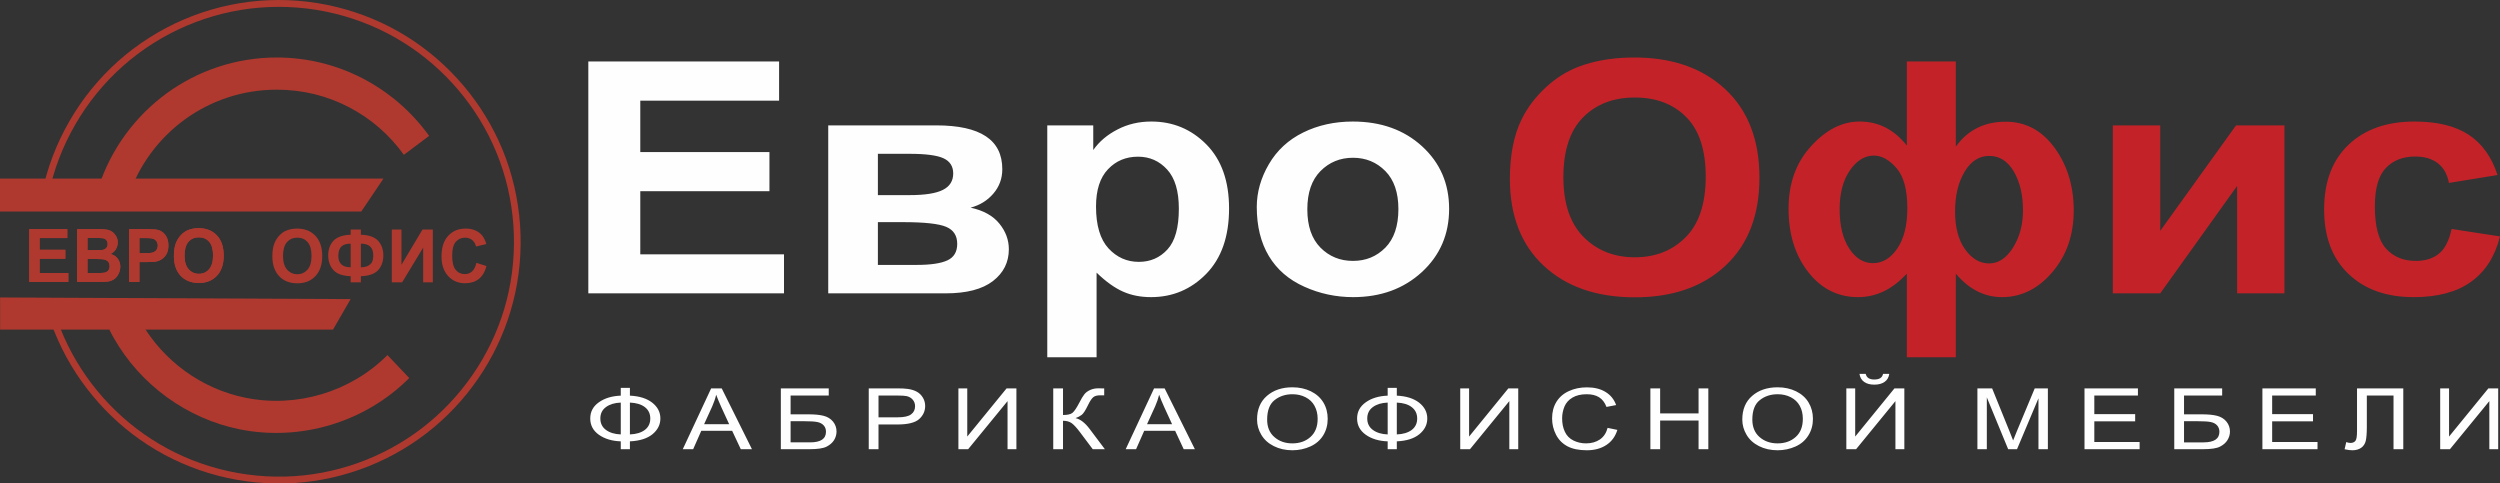 <?xml version="1.0" encoding="UTF-8"?>
<!DOCTYPE svg PUBLIC "-//W3C//DTD SVG 1.1//EN" "http://www.w3.org/Graphics/SVG/1.1/DTD/svg11.dtd">
<!-- Creator: CorelDRAW X8 -->
<svg xmlns="http://www.w3.org/2000/svg" xml:space="preserve" width="479.946mm" height="92.821mm" version="1.1" style="shape-rendering:geometricPrecision; text-rendering:geometricPrecision; image-rendering:optimizeQuality; fill-rule:evenodd; clip-rule:evenodd"
viewBox="0 0 44308 8569"
 xmlns:xlink="http://www.w3.org/1999/xlink">
 <rect x="0" y="0" width="44308" height="8569" fill="#333333" stroke="none"/>
 <defs>
  <style type="text/css">
   <![CDATA[
    .fil1 {fill:#FEFEFE;fill-rule:nonzero}
    .fil2 {fill:#C32328;fill-rule:nonzero}
    .fil0 {fill:#AF392F;fill-rule:nonzero}
   ]]>
  </style>
 </defs>
 <g id="Слой_x0020_1">
  <g id="_3109687863712">
   <polygon class="fil0" points="0,3749 0,3165 6796,3165 6403,3749 "/>
   <polygon class="fil0" points="2,5272 2,5842 5902,5842 6214,5301 "/>
   <path class="fil0" d="M1749 3312c220,-675 650,-1255 1212,-1663 547,-396 1219,-630 1945,-630 543,0 1058,132 1513,366 472,243 879,595 1186,1023l-447 336c-255,-356 -593,-650 -986,-851 -378,-195 -808,-304 -1266,-304 -609,0 -1170,195 -1626,525 -468,339 -824,820 -1007,1378l-524 -180z"/>
   <path class="fil0" d="M7253 6700c-393,394 -875,674 -1391,830 -522,157 -1079,187 -1618,78 -463,-94 -902,-290 -1284,-567 -380,-276 -705,-632 -942,-1049 -9,-16 -23,-41 -41,-74 -11,-21 -24,-46 -39,-76l492 -261c8,17 19,38 33,63 6,12 18,32 34,61 197,347 466,642 781,871 319,232 686,395 1072,473 453,92 920,67 1356,-64 432,-130 834,-364 1161,-692l386 407z"/>
   <polygon class="fil0" points="518,4997 518,4061 1193,4061 1193,4219 702,4219 702,4427 1158,4427 1158,4585 702,4585 702,4839 1211,4839 1211,4997 "/>
   <path class="fil0" d="M1551 4590l0 249 172 0c66,0 109,-2 126,-6 28,-5 50,-17 68,-37 17,-19 26,-46 26,-79 0,-28 -7,-51 -20,-71 -14,-19 -33,-33 -58,-42 -25,-9 -80,-14 -164,-14l-150 0zm0 -373l0 217 121 0c72,0 117,-1 134,-3 32,-4 57,-15 75,-34 18,-18 27,-43 27,-73 0,-29 -8,-52 -24,-70 -15,-18 -38,-29 -69,-33 -18,-2 -71,-4 -158,-4l-106 0zm-184 -156l365 0c72,0 126,3 162,9 35,6 67,19 95,39 28,19 51,46 70,78 19,33 28,70 28,110 0,44 -12,84 -34,121 -23,37 -54,64 -93,83 55,16 98,44 127,84 30,40 45,87 45,141 0,43 -10,84 -29,124 -20,41 -46,73 -79,97 -34,24 -75,39 -124,44 -31,4 -105,6 -222,6l-311 0 0 -936z"/>
   <path class="fil0" d="M2471 4219l0 268 101 0c73,0 121,-5 146,-15 24,-10 43,-25 57,-46 14,-21 21,-46 21,-74 0,-34 -10,-62 -29,-85 -20,-22 -44,-36 -74,-41 -22,-5 -66,-7 -133,-7l-89 0zm-184 778l0 -936 295 0c112,0 185,5 219,14 52,14 96,45 131,92 36,47 53,108 53,182 0,58 -10,106 -30,146 -21,39 -46,70 -78,92 -31,22 -63,37 -95,45 -44,9 -108,13 -191,13l-120 0 0 352 -184 0z"/>
   <path class="fil0" d="M3271 4529c0,106 23,187 71,241 48,55 109,83 182,83 74,0 134,-27 182,-82 47,-54 70,-136 70,-245 0,-108 -23,-188 -69,-241 -45,-53 -107,-79 -183,-79 -76,0 -137,26 -184,80 -46,54 -69,134 -69,243zm-189 6c0,-96 13,-176 41,-241 21,-48 49,-90 85,-129 36,-38 75,-66 118,-84 57,-25 122,-37 196,-37 134,0 242,43 323,129 80,85 120,205 120,357 0,152 -40,271 -120,356 -80,86 -186,129 -320,129 -136,0 -244,-43 -324,-128 -79,-85 -119,-203 -119,-352z"/>
   <polygon class="fil0" points="518,4997 518,4061 1193,4061 1193,4219 702,4219 702,4427 1158,4427 1158,4585 702,4585 702,4839 1211,4839 1211,4997 "/>
   <path class="fil0" d="M1551 4590l0 249 172 0c66,0 109,-2 126,-6 28,-5 50,-17 68,-37 17,-19 26,-46 26,-79 0,-28 -7,-51 -20,-71 -14,-19 -33,-33 -58,-42 -25,-9 -80,-14 -164,-14l-150 0zm0 -373l0 217 121 0c72,0 117,-1 134,-3 32,-4 57,-15 75,-34 18,-18 27,-43 27,-73 0,-29 -8,-52 -24,-70 -15,-18 -38,-29 -69,-33 -18,-2 -71,-4 -158,-4l-106 0zm-184 -156l365 0c72,0 126,3 162,9 35,6 67,19 95,39 28,19 51,46 70,78 19,33 28,70 28,110 0,44 -12,84 -34,121 -23,37 -54,64 -93,83 55,16 98,44 127,84 30,40 45,87 45,141 0,43 -10,84 -29,124 -20,41 -46,73 -79,97 -34,24 -75,39 -124,44 -31,4 -105,6 -222,6l-311 0 0 -936z"/>
   <path class="fil0" d="M2471 4219l0 268 101 0c73,0 121,-5 146,-15 24,-10 43,-25 57,-46 14,-21 21,-46 21,-74 0,-34 -10,-62 -29,-85 -20,-22 -44,-36 -74,-41 -22,-5 -66,-7 -133,-7l-89 0zm-184 778l0 -936 295 0c112,0 185,5 219,14 52,14 96,45 131,92 36,47 53,108 53,182 0,58 -10,106 -30,146 -21,39 -46,70 -78,92 -31,22 -63,37 -95,45 -44,9 -108,13 -191,13l-120 0 0 352 -184 0z"/>
   <path class="fil0" d="M3271 4529c0,106 23,187 71,241 48,55 109,83 182,83 74,0 134,-27 182,-82 47,-54 70,-136 70,-245 0,-108 -23,-188 -69,-241 -45,-53 -107,-79 -183,-79 -76,0 -137,26 -184,80 -46,54 -69,134 -69,243zm-189 6c0,-96 13,-176 41,-241 21,-48 49,-90 85,-129 36,-38 75,-66 118,-84 57,-25 122,-37 196,-37 134,0 242,43 323,129 80,85 120,205 120,357 0,152 -40,271 -120,356 -80,86 -186,129 -320,129 -136,0 -244,-43 -324,-128 -79,-85 -119,-203 -119,-352z"/>
   <path class="fil0" d="M5016 4535c0,107 24,187 71,242 48,55 109,83 182,83 74,0 134,-28 182,-82 47,-55 70,-136 70,-245 0,-108 -23,-188 -68,-241 -46,-53 -107,-80 -184,-80 -76,0 -137,27 -184,81 -46,53 -69,134 -69,242zm-189 7c0,-96 13,-176 41,-241 21,-48 49,-91 85,-129 36,-38 75,-66 118,-84 57,-25 122,-37 196,-37 135,0 242,43 323,128 80,86 121,205 121,358 0,152 -40,270 -120,356 -80,85 -187,128 -321,128 -136,0 -243,-42 -323,-127 -80,-86 -120,-203 -120,-352z"/>
   <path class="fil0" d="M6396 4737c48,0 89,-8 124,-25 34,-17 59,-39 73,-67 15,-28 22,-69 22,-124 0,-135 -73,-203 -219,-203l0 419zm-181 0l0 -419c-77,0 -133,18 -167,53 -34,36 -52,90 -52,162 0,136 73,204 219,204zm181 158l0 109 -181 0 0 -109c-145,-5 -248,-42 -308,-111 -60,-68 -90,-154 -90,-257 0,-108 32,-195 94,-261 63,-65 164,-101 304,-106l0 -92 181 0 0 92c145,5 247,42 308,110 60,68 90,154 90,258 0,103 -30,189 -90,257 -60,68 -163,105 -308,110z"/>
   <polygon class="fil0" points="6944,4068 7115,4068 7115,4693 7488,4068 7671,4068 7671,5004 7500,5004 7500,4388 7127,5004 6944,5004 "/>
   <path class="fil0" d="M8443 4659l179 56c-27,103 -73,179 -137,230 -64,50 -145,75 -243,75 -122,0 -222,-43 -300,-128 -78,-85 -117,-201 -117,-349 0,-156 39,-277 118,-363 78,-86 182,-129 310,-129 112,0 203,33 273,101 41,40 72,98 93,173l-182 44c-11,-48 -34,-87 -68,-115 -35,-28 -77,-42 -126,-42 -68,0 -123,25 -166,75 -42,50 -63,131 -63,242 0,119 21,203 62,253 42,51 97,76 163,76 50,0 92,-16 128,-48 35,-32 61,-83 76,-151z"/>
   <path class="fil0" d="M744 3427c92,-452 258,-883 485,-1277 229,-398 521,-759 863,-1064 348,-310 743,-559 1165,-740 425,-182 877,-295 1338,-332 459,-37 921,0 1366,109 442,108 868,285 1258,530 374,235 711,529 998,868 283,336 517,715 687,1126 176,426 281,880 313,1339 32,460 -9,925 -125,1372 -111,432 -291,842 -527,1215 -239,377 -535,716 -875,1000 -348,291 -739,523 -1154,689 -418,167 -861,269 -1310,298 -457,30 -916,-14 -1358,-128 -438,-114 -860,-296 -1245,-545 -371,-239 -705,-537 -987,-880 -280,-339 -509,-722 -674,-1135 -19,-48 -36,-94 -52,-139 -17,-47 -33,-94 -48,-140l112 -38c15,47 31,92 47,136 17,48 34,92 51,135 160,401 382,773 654,1103 274,333 599,623 960,855 374,242 784,420 1211,530 430,111 877,154 1322,125 437,-29 867,-127 1274,-290 404,-162 784,-387 1122,-670 331,-277 619,-606 851,-972 229,-362 404,-760 512,-1180 112,-434 152,-886 121,-1332 -31,-446 -133,-887 -304,-1300 -165,-399 -392,-769 -668,-1095 -278,-329 -606,-615 -970,-843 -379,-238 -793,-411 -1223,-516 -434,-106 -884,-142 -1330,-106 -448,36 -888,146 -1301,323 -411,176 -795,418 -1133,720 -332,296 -616,646 -839,1034 -221,383 -382,802 -471,1239l-116 -24z"/>
  </g>
  <path class="fil1" d="M10427 5199l0 -4110 3381 0 0 695 -2460 0 0 911 2289 0 0 693 -2289 0 0 1119 2547 0 0 692 -3468 0zm5132 -504l691 0c249,0 430,-28 544,-82 114,-54 171,-151 171,-291 0,-146 -65,-247 -196,-302 -130,-55 -384,-83 -762,-83l-448 0 0 758zm0 -1237l563 0c272,0 468,-31 590,-93 121,-61 182,-158 182,-291 0,-125 -57,-215 -170,-268 -113,-53 -314,-80 -602,-80l-563 0 0 732zm-880 -1236l1913 0c392,0 685,64 880,193 195,129 292,323 292,583 0,167 -53,311 -160,435 -106,123 -241,205 -402,247 228,50 398,144 510,283 112,138 168,289 168,454 0,232 -95,420 -283,565 -189,145 -468,217 -837,217l-2081 0 0 -2977zm4746 1438c0,335 74,582 221,742 147,159 327,239 538,239 204,0 372,-73 507,-220 135,-147 202,-387 202,-722 0,-312 -69,-544 -208,-695 -139,-152 -311,-227 -516,-227 -214,0 -391,74 -532,223 -141,148 -212,368 -212,660zm-864 -1438l815 0 0 437c105,-150 248,-271 429,-364 180,-94 380,-141 600,-141 384,0 709,136 977,407 267,271 401,649 401,1133 0,497 -135,883 -404,1159 -270,276 -596,413 -980,413 -183,0 -348,-32 -496,-98 -148,-65 -304,-177 -468,-336l0 1500 -874 0 0 -4110zm4609 1488c0,296 78,522 233,679 156,157 348,235 576,235 228,0 419,-78 574,-235 154,-157 231,-385 231,-684 0,-292 -77,-516 -231,-673 -155,-157 -346,-236 -574,-236 -228,0 -420,79 -576,236 -155,157 -233,383 -233,678zm-896 -42c0,-261 72,-515 215,-759 143,-245 346,-432 608,-561 262,-129 555,-194 879,-194 499,0 909,147 1228,439 320,293 479,662 479,1109 0,450 -161,824 -483,1120 -323,296 -729,444 -1218,444 -303,0 -592,-61 -866,-185 -275,-123 -484,-304 -627,-542 -143,-238 -215,-529 -215,-871z"/>
  <path class="fil2" d="M27708 3141c0,466 120,818 358,1059 239,240 541,360 908,360 367,0 668,-119 904,-358 235,-238 353,-595 353,-1072 0,-471 -115,-822 -344,-1054 -229,-232 -533,-348 -913,-348 -379,0 -685,117 -917,352 -233,235 -349,588 -349,1061zm1160 -2121l191 0c628,17 1134,204 1519,562 403,376 605,899 605,1568 0,663 -201,1182 -601,1557 -400,375 -935,562 -1605,562 -678,0 -1217,-186 -1617,-559 -400,-373 -600,-887 -600,-1541 0,-418 69,-770 208,-1054 104,-209 245,-397 425,-563 179,-167 375,-290 589,-371 259,-98 554,-152 886,-161zm6386 1743c-179,0 -324,94 -436,282 -112,187 -168,422 -168,705 0,282 60,506 179,671 120,166 261,248 425,248 164,0 305,-93 423,-280 118,-187 177,-408 177,-662 0,-271 -54,-499 -161,-685 -109,-186 -254,-279 -439,-279zm-2044 -6c-161,0 -303,88 -424,262 -121,175 -182,405 -182,691 0,288 56,519 169,693 113,174 254,261 422,261 170,0 314,-87 432,-261 118,-174 177,-411 177,-712 0,-327 -64,-565 -192,-712 -129,-148 -263,-222 -402,-222zm585 -1668l868 0 0 1511c105,-148 232,-258 379,-332 147,-74 315,-111 504,-111 355,0 644,155 869,464 225,310 338,679 338,1109 0,432 -126,796 -378,1092 -252,296 -550,444 -894,444 -155,0 -302,-35 -439,-105 -137,-70 -263,-174 -379,-312l0 1483 -868 0 0 -1483c-126,138 -261,242 -405,312 -145,70 -298,105 -460,105 -356,0 -651,-148 -883,-445 -232,-298 -348,-671 -348,-1122 0,-447 132,-816 398,-1107 265,-292 552,-438 862,-438 167,0 321,36 460,107 138,71 264,177 376,319l0 -1491zm3651 1133l840 0 0 1870 1344 -1870 858 0 0 2977 -839 0 0 -1904 -1363 1904 -840 0 0 -2977zm6818 880l-861 140c-29,-155 -95,-272 -198,-350 -102,-79 -236,-118 -399,-118 -218,0 -392,68 -521,203 -130,136 -195,362 -195,680 0,353 66,603 198,749 131,146 308,218 530,218 166,0 302,-42 407,-127 106,-85 181,-232 225,-439l858 132 0 0c-89,355 -260,623 -514,804 -252,182 -591,272 -1016,272 -484,0 -869,-137 -1156,-412 -287,-274 -431,-655 -431,-1141 0,-491 144,-874 433,-1148 288,-274 678,-411 1169,-411 403,0 722,78 960,234 237,157 408,394 511,714z"/>
  <path class="fil1" d="M11002 7012l0 -138 162 0 0 138c167,8 299,49 395,124 97,76 145,169 145,281 0,109 -47,202 -140,279 -94,76 -227,118 -400,126l0 139 -162 0 0 -139c-155,-5 -284,-44 -387,-116 -103,-73 -154,-169 -154,-289 0,-120 51,-216 154,-288 103,-73 232,-111 387,-117zm162 123l0 564c112,-4 200,-31 265,-80 64,-49 96,-116 96,-202 0,-84 -31,-151 -94,-200 -63,-50 -152,-77 -267,-82zm-162 0c-108,4 -195,30 -262,79 -67,49 -100,116 -100,203 0,86 33,153 99,202 66,49 153,76 263,80l0 -564zm1099 826l503 -1078 187 0 536 1078 -198 0 -153 -326 -547 0 -144 326 -184 0zm378 -443l444 0 -137 -298c-41,-91 -72,-165 -93,-224 -16,69 -40,138 -70,206l-144 316zm1360 -635l849 0 0 127 -676 0 0 333 313 0c115,0 207,9 275,27 68,18 123,52 164,102 41,51 62,109 62,176 0,54 -15,105 -44,153 -30,47 -74,85 -132,115 -59,30 -158,45 -298,45l-513 0 0 -1078zm173 957l347 0c93,0 163,-16 210,-47 47,-32 70,-79 70,-141 0,-45 -13,-82 -40,-112 -27,-30 -64,-50 -112,-60 -47,-10 -129,-15 -244,-15l-231 0 0 375zm1385 121l0 -1078 494 0c87,0 153,3 199,10 65,9 118,26 162,51 43,24 78,59 105,104 26,44 40,93 40,147 0,91 -36,169 -107,233 -71,63 -199,95 -384,95l-336 0 0 438 -173 0zm173 -565l339 0c112,0 192,-17 238,-52 47,-34 71,-82 71,-145 0,-45 -14,-84 -42,-116 -27,-32 -64,-53 -109,-63 -29,-6 -83,-10 -162,-10l-335 0 0 386zm1416 -513l157 0 0 854 697 -854 174 0 0 1078 -157 0 0 -852 -698 852 -173 0 0 -1078zm1681 0l173 0 0 472c79,0 135,-12 167,-38 32,-25 73,-86 123,-182 36,-70 66,-120 90,-149 23,-29 57,-54 100,-74 44,-20 92,-30 144,-30 67,0 102,1 106,2l0 123c-6,0 -18,0 -35,-1 -19,0 -31,0 -35,0 -56,0 -97,11 -123,33 -28,22 -59,69 -94,141 -44,91 -81,149 -112,173 -30,23 -67,42 -109,57 85,19 168,83 250,192l270 359 -215 0 -219 -292c-60,-81 -111,-137 -151,-167 -40,-30 -93,-45 -157,-45l0 504 -173 0 0 -1078zm1284 1078l503 -1078 187 0 536 1078 -198 0 -152 -326 -548 0 -144 326 -184 0zm378 -443l444 0 -137 -298c-41,-91 -72,-165 -92,-224 -17,69 -41,138 -71,206l-144 316zm1950 -82c0,-179 58,-319 175,-420 117,-101 267,-152 452,-152 121,0 230,24 327,71 97,48 171,114 222,199 51,85 76,182 76,289 0,110 -27,208 -80,294 -54,86 -130,152 -228,196 -98,44 -204,67 -318,67 -123,0 -233,-25 -330,-74 -98,-49 -171,-116 -221,-201 -50,-84 -75,-174 -75,-269zm179 2c0,130 42,233 127,307 85,75 191,113 319,113 131,0 238,-38 322,-114 84,-75 127,-182 127,-321 0,-88 -19,-164 -55,-230 -36,-66 -88,-116 -158,-152 -69,-36 -147,-54 -233,-54 -123,0 -228,34 -317,104 -88,69 -132,185 -132,347zm2136 -426l0 -138 162 0 0 138c167,8 298,49 395,124 96,76 145,169 145,281 0,109 -47,202 -141,279 -93,76 -226,118 -399,126l0 139 -162 0 0 -139c-155,-5 -284,-44 -387,-116 -103,-73 -155,-169 -155,-289 0,-120 52,-216 155,-288 102,-73 231,-111 387,-117zm162 123l0 564c112,-4 200,-31 265,-80 64,-49 96,-116 96,-202 0,-84 -32,-151 -95,-200 -63,-50 -151,-77 -266,-82zm-162 0c-108,4 -195,30 -262,79 -67,49 -100,116 -100,203 0,86 33,153 99,202 66,49 153,76 263,80l0 -564zm1286 -252l157 0 0 854 696 -854 175 0 0 1078 -158 0 0 -852 -697 852 -173 0 0 -1078zm2612 700l173 36c-36,117 -102,207 -196,268 -94,62 -210,93 -346,93 -141,0 -256,-24 -344,-71 -89,-48 -156,-116 -202,-206 -46,-90 -69,-186 -69,-289 0,-112 26,-210 78,-294 52,-83 126,-147 222,-190 96,-44 202,-65 318,-65 131,0 241,27 330,82 89,55 152,132 187,232l-171 33c-30,-79 -74,-136 -132,-172 -58,-36 -130,-53 -218,-53 -101,0 -184,19 -252,59 -68,40 -115,93 -143,160 -27,67 -41,136 -41,207 0,92 16,172 49,240 32,69 83,120 151,154 69,34 143,51 223,51 97,0 179,-24 246,-69 68,-47 113,-115 137,-206zm758 378l0 -1078 173 0 0 443 681 0 0 -443 173 0 0 1078 -173 0 0 -508 -681 0 0 508 -173 0zm1629 -525c0,-179 58,-319 175,-420 116,-101 267,-152 452,-152 120,0 230,24 326,71 97,48 172,114 222,199 51,85 77,182 77,289 0,110 -27,208 -81,294 -53,86 -129,152 -227,196 -99,44 -205,67 -318,67 -124,0 -234,-25 -331,-74 -97,-49 -170,-116 -220,-201 -50,-84 -75,-174 -75,-269zm178 2c0,130 43,233 127,307 85,75 192,113 320,113 130,0 238,-38 322,-114 84,-75 126,-182 126,-321 0,-88 -18,-164 -54,-230 -36,-66 -89,-116 -158,-152 -69,-36 -147,-54 -233,-54 -123,0 -229,34 -317,104 -89,69 -133,185 -133,347zm1666 -555l157 0 0 854 696 -854 175 0 0 1078 -158 0 0 -852 -697 852 -173 0 0 -1078zm651 -257l110 0c-9,62 -36,109 -82,141 -46,33 -106,50 -182,50 -76,0 -137,-16 -182,-49 -46,-33 -73,-80 -82,-142l110 0c8,34 25,59 49,75 25,16 58,25 100,25 48,0 85,-8 109,-24 25,-16 42,-41 50,-76zm1672 1335l0 -1078 261 0 309 763c29,71 50,125 63,160 15,-39 38,-97 70,-173l313 -750 233 0 0 1078 -167 0 0 -902 -380 902 -157 0 -378 -918 0 918 -167 0zm1898 0l0 -1078 947 0 0 127 -773 0 0 330 724 0 0 127 -724 0 0 367 803 0 0 127 -977 0zm1591 -1078l849 0 0 127 -676 0 0 333 313 0c115,0 207,9 275,27 68,18 123,52 164,102 41,51 62,109 62,176 0,54 -15,105 -45,153 -29,47 -73,85 -132,115 -58,30 -157,45 -298,45l-512 0 0 -1078zm173 957l346 0c94,0 164,-16 211,-47 47,-32 70,-79 70,-141 0,-45 -14,-82 -40,-112 -27,-30 -64,-50 -112,-60 -48,-10 -129,-15 -244,-15l-231 0 0 375zm1389 121l0 -1078 946 0 0 127 -773 0 0 330 724 0 0 127 -724 0 0 367 804 0 0 127 -977 0zm1677 -1078l820 0 0 1078 -173 0 0 -951 -473 0 0 556c0,112 -7,195 -19,247 -13,53 -40,94 -81,123 -41,29 -93,44 -157,44 -38,0 -83,-6 -137,-18l29 -127c29,10 53,15 74,15 39,0 68,-12 88,-36 20,-24 29,-82 29,-172l0 -759zm1474 0l157 0 0 854 697 -854 174 0 0 1078 -157 0 0 -852 -698 852 -173 0 0 -1078z"/>
 </g>
</svg>

